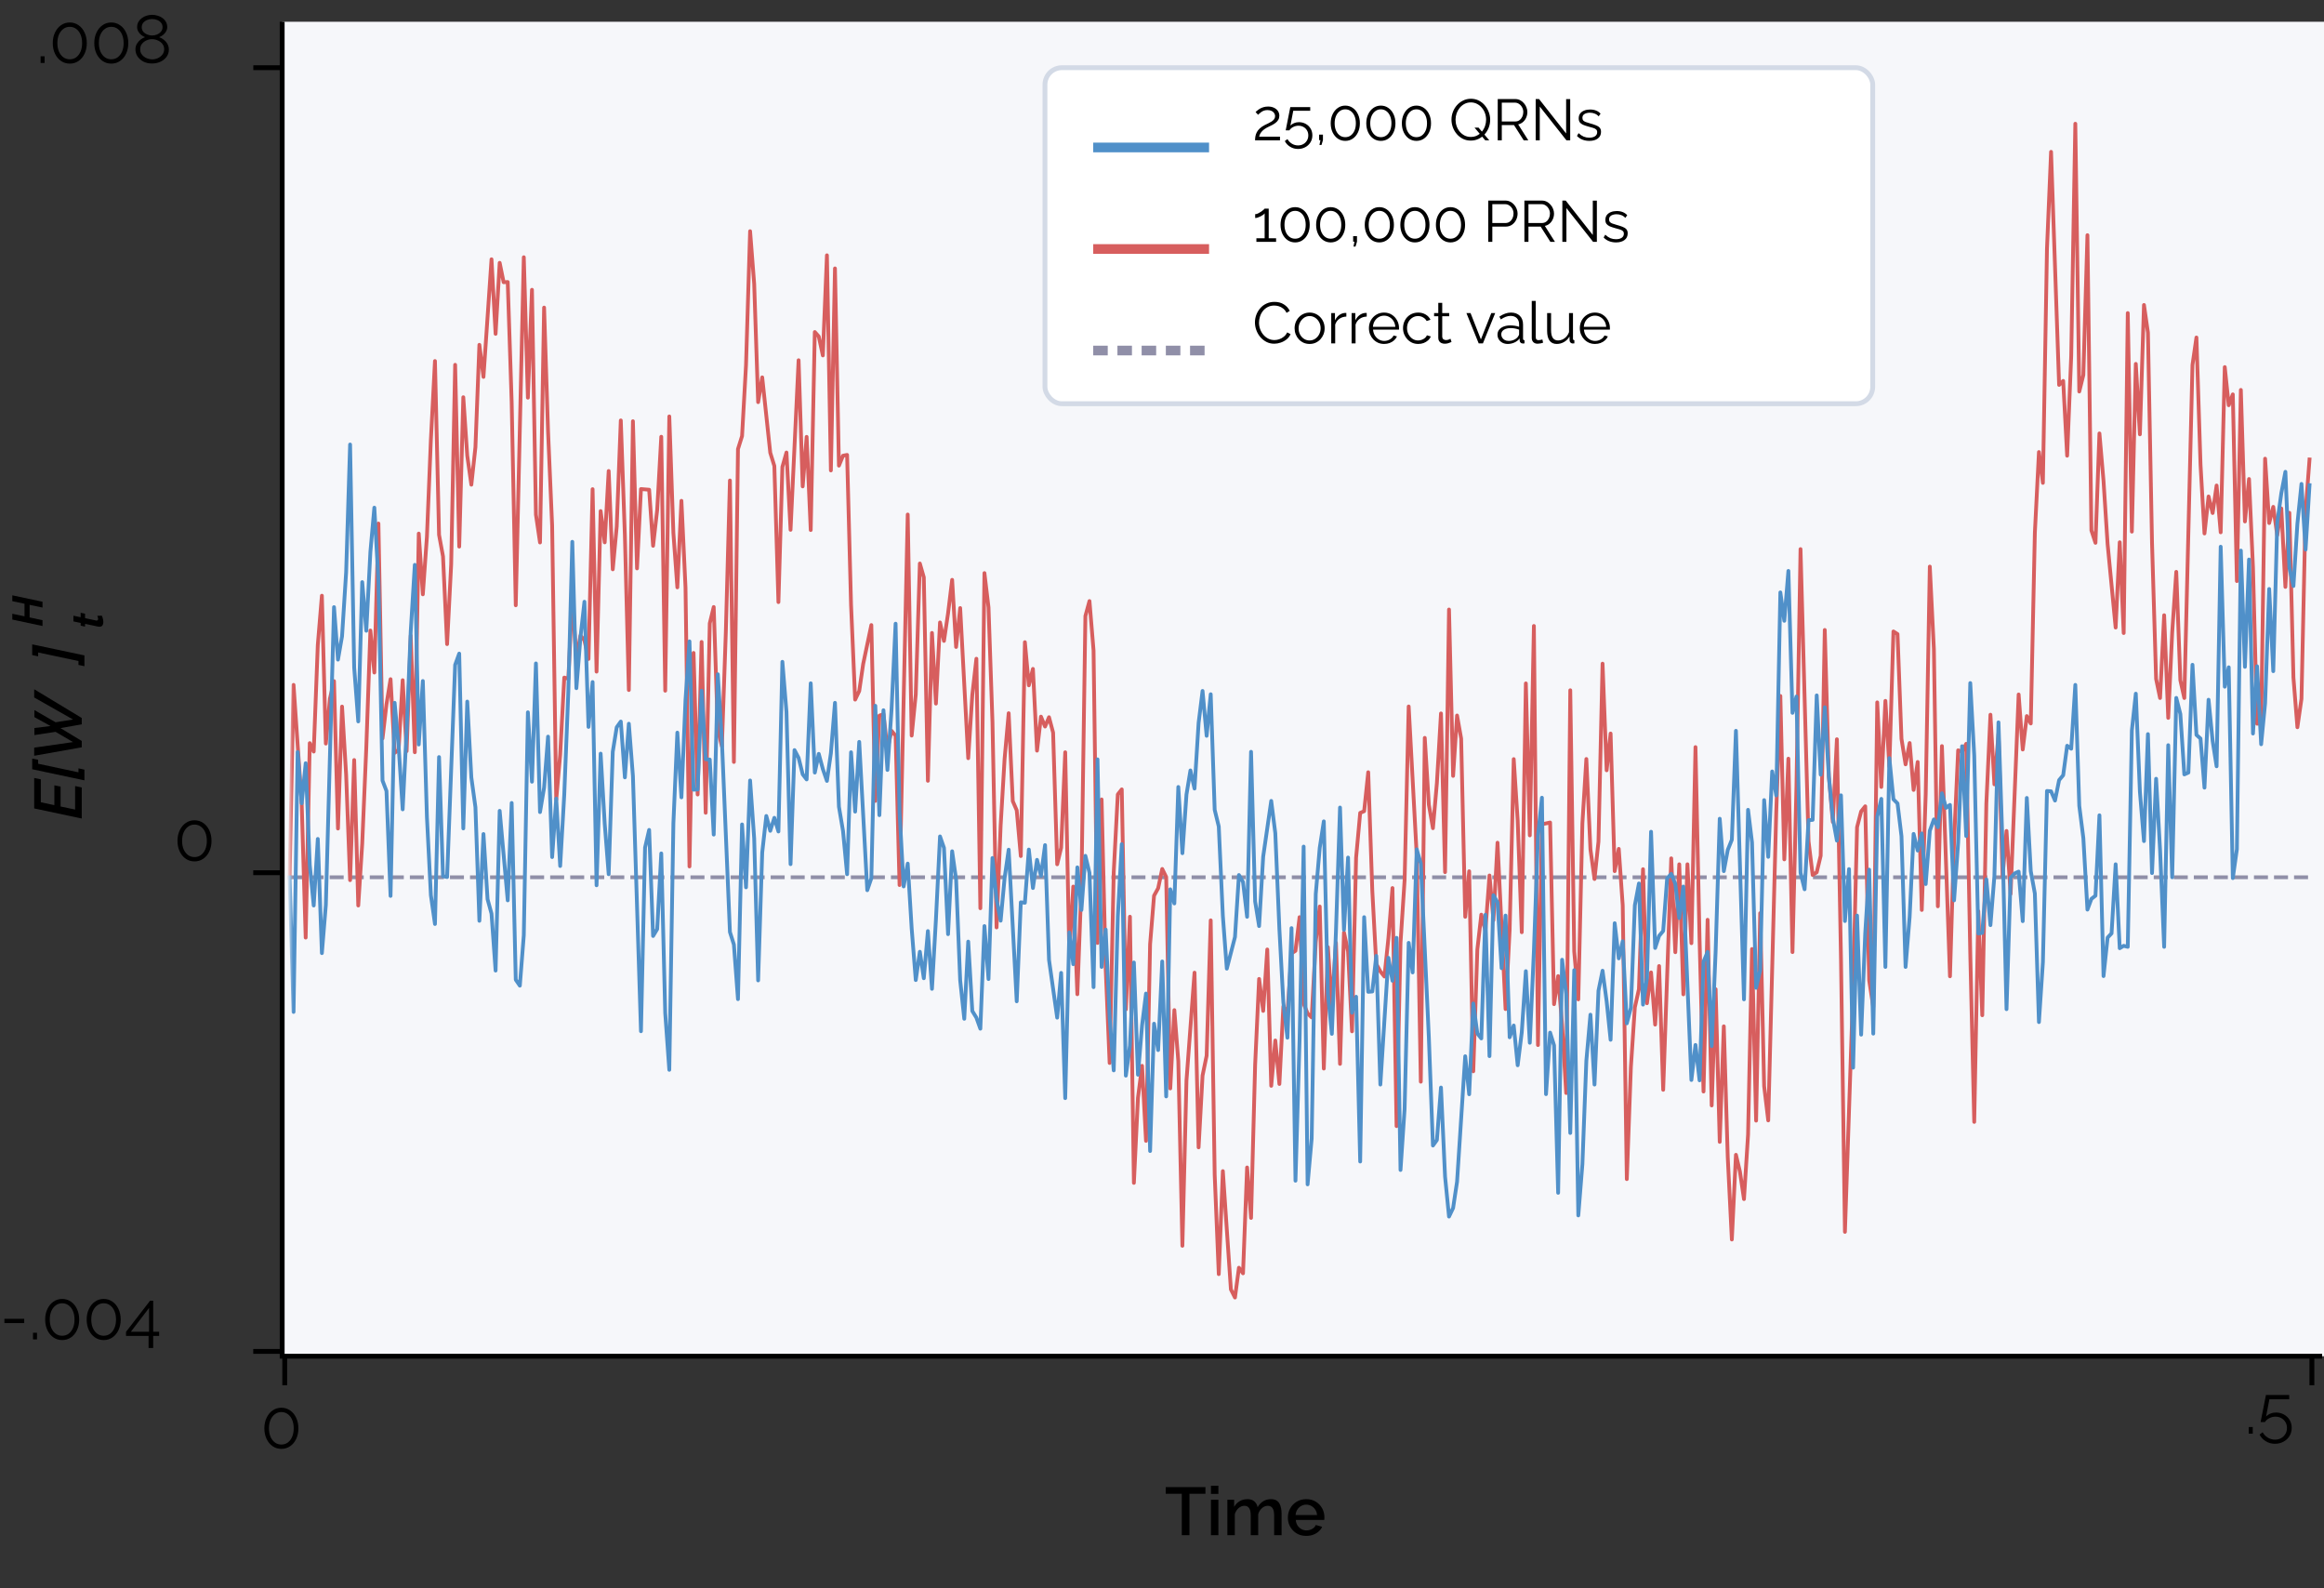 <svg width="480" height="328" viewBox="0 0 480 328" fill="none" xmlns="http://www.w3.org/2000/svg">
<rect x="0" y="0" width="480" height="328" fill="#333333" stroke="none"/>
<rect x="58.318" y="4.493" width="421.682" height="275.58" fill="#F6F7FA"/>
<path d="M58.279 4.493V280.073H479.616" stroke="black"/>
<line x1="58.3" y1="13.979" x2="52.319" y2="13.979" stroke="black"/>
<line x1="58.279" y1="279.075" x2="52.302" y2="279.075" stroke="black"/>
<line x1="58.279" y1="180.226" x2="52.302" y2="180.226" stroke="black"/>
<path d="M8.387 13V11.628H9.213V13H8.387ZM17.927 8.898C17.927 9.719 17.773 10.452 17.465 11.096C17.166 11.731 16.751 12.23 16.219 12.594C15.687 12.958 15.085 13.14 14.413 13.14C13.741 13.14 13.139 12.958 12.607 12.594C12.084 12.23 11.669 11.731 11.361 11.096C11.053 10.452 10.899 9.719 10.899 8.898C10.899 8.077 11.053 7.349 11.361 6.714C11.669 6.07 12.084 5.566 12.607 5.202C13.139 4.829 13.741 4.642 14.413 4.642C15.085 4.642 15.687 4.829 16.219 5.202C16.751 5.566 17.166 6.07 17.465 6.714C17.773 7.349 17.927 8.077 17.927 8.898ZM16.961 8.898C16.961 8.235 16.854 7.652 16.639 7.148C16.424 6.644 16.126 6.252 15.743 5.972C15.36 5.683 14.917 5.538 14.413 5.538C13.909 5.538 13.466 5.683 13.083 5.972C12.7 6.252 12.397 6.644 12.173 7.148C11.958 7.652 11.851 8.235 11.851 8.898C11.851 9.561 11.958 10.144 12.173 10.648C12.397 11.152 12.7 11.544 13.083 11.824C13.466 12.104 13.909 12.244 14.413 12.244C14.917 12.244 15.36 12.104 15.743 11.824C16.126 11.535 16.424 11.143 16.639 10.648C16.854 10.144 16.961 9.561 16.961 8.898ZM26.499 8.898C26.499 9.719 26.345 10.452 26.037 11.096C25.738 11.731 25.323 12.23 24.791 12.594C24.259 12.958 23.657 13.14 22.985 13.14C22.313 13.14 21.711 12.958 21.179 12.594C20.657 12.23 20.241 11.731 19.933 11.096C19.625 10.452 19.471 9.719 19.471 8.898C19.471 8.077 19.625 7.349 19.933 6.714C20.241 6.07 20.657 5.566 21.179 5.202C21.711 4.829 22.313 4.642 22.985 4.642C23.657 4.642 24.259 4.829 24.791 5.202C25.323 5.566 25.738 6.07 26.037 6.714C26.345 7.349 26.499 8.077 26.499 8.898ZM25.533 8.898C25.533 8.235 25.426 7.652 25.211 7.148C24.997 6.644 24.698 6.252 24.315 5.972C23.933 5.683 23.489 5.538 22.985 5.538C22.481 5.538 22.038 5.683 21.655 5.972C21.273 6.252 20.969 6.644 20.745 7.148C20.53 7.652 20.423 8.235 20.423 8.898C20.423 9.561 20.53 10.144 20.745 10.648C20.969 11.152 21.273 11.544 21.655 11.824C22.038 12.104 22.481 12.244 22.985 12.244C23.489 12.244 23.933 12.104 24.315 11.824C24.698 11.535 24.997 11.143 25.211 10.648C25.426 10.144 25.533 9.561 25.533 8.898ZM34.875 10.242C34.875 10.821 34.712 11.325 34.385 11.754C34.068 12.183 33.643 12.519 33.111 12.762C32.589 12.995 32.015 13.112 31.389 13.112C30.727 13.112 30.139 12.981 29.625 12.72C29.112 12.449 28.706 12.095 28.407 11.656C28.118 11.217 27.973 10.727 27.973 10.186C27.973 9.766 28.071 9.388 28.267 9.052C28.473 8.707 28.725 8.417 29.023 8.184C29.331 7.951 29.644 7.783 29.961 7.68C29.672 7.559 29.401 7.4 29.149 7.204C28.897 6.999 28.697 6.761 28.547 6.49C28.398 6.219 28.323 5.921 28.323 5.594C28.323 5.183 28.412 4.824 28.589 4.516C28.776 4.199 29.019 3.933 29.317 3.718C29.616 3.494 29.947 3.331 30.311 3.228C30.685 3.116 31.058 3.06 31.431 3.06C31.795 3.06 32.159 3.116 32.523 3.228C32.897 3.331 33.233 3.489 33.531 3.704C33.839 3.919 34.082 4.185 34.259 4.502C34.446 4.81 34.539 5.169 34.539 5.58C34.539 5.907 34.46 6.21 34.301 6.49C34.152 6.761 33.951 6.999 33.699 7.204C33.447 7.4 33.172 7.559 32.873 7.68C33.237 7.801 33.569 7.988 33.867 8.24C34.175 8.483 34.418 8.772 34.595 9.108C34.782 9.444 34.875 9.822 34.875 10.242ZM33.909 10.172C33.909 9.836 33.835 9.542 33.685 9.29C33.545 9.029 33.349 8.809 33.097 8.632C32.855 8.455 32.584 8.319 32.285 8.226C31.996 8.133 31.702 8.086 31.403 8.086C31.002 8.086 30.61 8.175 30.227 8.352C29.854 8.52 29.546 8.763 29.303 9.08C29.07 9.388 28.953 9.757 28.953 10.186C28.953 10.513 29.023 10.802 29.163 11.054C29.313 11.306 29.509 11.525 29.751 11.712C29.994 11.889 30.26 12.025 30.549 12.118C30.848 12.211 31.147 12.258 31.445 12.258C31.847 12.258 32.234 12.174 32.607 12.006C32.99 11.829 33.303 11.581 33.545 11.264C33.788 10.947 33.909 10.583 33.909 10.172ZM29.275 5.636C29.275 5.991 29.383 6.299 29.597 6.56C29.821 6.812 30.101 7.003 30.437 7.134C30.773 7.265 31.1 7.33 31.417 7.33C31.753 7.33 32.085 7.265 32.411 7.134C32.747 6.994 33.023 6.798 33.237 6.546C33.461 6.285 33.573 5.972 33.573 5.608C33.573 5.253 33.471 4.95 33.265 4.698C33.06 4.446 32.789 4.255 32.453 4.124C32.127 3.993 31.777 3.928 31.403 3.928C31.049 3.928 30.703 3.998 30.367 4.138C30.041 4.269 29.775 4.465 29.569 4.726C29.373 4.978 29.275 5.281 29.275 5.636Z" fill="black"/>
<path d="M0.91 273.224V272.342H4.998V273.224H0.91ZM6.816 276.598V275.226H7.642V276.598H6.816ZM16.357 272.496C16.357 273.318 16.203 274.05 15.895 274.694C15.596 275.329 15.181 275.828 14.649 276.192C14.117 276.556 13.515 276.738 12.843 276.738C12.171 276.738 11.569 276.556 11.037 276.192C10.514 275.828 10.099 275.329 9.791 274.694C9.483 274.05 9.329 273.318 9.329 272.496C9.329 271.675 9.483 270.947 9.791 270.312C10.099 269.668 10.514 269.164 11.037 268.8C11.569 268.427 12.171 268.24 12.843 268.24C13.515 268.24 14.117 268.427 14.649 268.8C15.181 269.164 15.596 269.668 15.895 270.312C16.203 270.947 16.357 271.675 16.357 272.496ZM15.391 272.496C15.391 271.834 15.283 271.25 15.069 270.746C14.854 270.242 14.555 269.85 14.173 269.57C13.79 269.281 13.347 269.136 12.843 269.136C12.339 269.136 11.895 269.281 11.513 269.57C11.13 269.85 10.827 270.242 10.603 270.746C10.388 271.25 10.281 271.834 10.281 272.496C10.281 273.159 10.388 273.742 10.603 274.246C10.827 274.75 11.13 275.142 11.513 275.422C11.895 275.702 12.339 275.842 12.843 275.842C13.347 275.842 13.79 275.702 14.173 275.422C14.555 275.133 14.854 274.741 15.069 274.246C15.283 273.742 15.391 273.159 15.391 272.496ZM24.929 272.496C24.929 273.318 24.775 274.05 24.467 274.694C24.168 275.329 23.753 275.828 23.221 276.192C22.689 276.556 22.087 276.738 21.415 276.738C20.743 276.738 20.141 276.556 19.609 276.192C19.086 275.828 18.671 275.329 18.363 274.694C18.055 274.05 17.901 273.318 17.901 272.496C17.901 271.675 18.055 270.947 18.363 270.312C18.671 269.668 19.086 269.164 19.609 268.8C20.141 268.427 20.743 268.24 21.415 268.24C22.087 268.24 22.689 268.427 23.221 268.8C23.753 269.164 24.168 269.668 24.467 270.312C24.775 270.947 24.929 271.675 24.929 272.496ZM23.963 272.496C23.963 271.834 23.855 271.25 23.641 270.746C23.426 270.242 23.128 269.85 22.745 269.57C22.362 269.281 21.919 269.136 21.415 269.136C20.911 269.136 20.468 269.281 20.085 269.57C19.702 269.85 19.399 270.242 19.175 270.746C18.96 271.25 18.853 271.834 18.853 272.496C18.853 273.159 18.96 273.742 19.175 274.246C19.399 274.75 19.702 275.142 20.085 275.422C20.468 275.702 20.911 275.842 21.415 275.842C21.919 275.842 22.362 275.702 22.745 275.422C23.128 275.133 23.426 274.741 23.641 274.246C23.855 273.742 23.963 273.159 23.963 272.496ZM30.687 278.376V275.884H26.025V275.044L30.995 268.604H31.639V275.016H32.871V275.884H31.639V278.376H30.687ZM27.033 275.016H30.785V270.102L27.033 275.016Z" fill="black"/>
<path d="M43.686 173.647C43.686 174.468 43.532 175.201 43.224 175.845C42.925 176.48 42.51 176.979 41.978 177.343C41.446 177.707 40.844 177.889 40.172 177.889C39.5 177.889 38.898 177.707 38.366 177.343C37.843 176.979 37.428 176.48 37.12 175.845C36.812 175.201 36.658 174.468 36.658 173.647C36.658 172.826 36.812 172.098 37.12 171.463C37.428 170.819 37.843 170.315 38.366 169.951C38.898 169.578 39.5 169.391 40.172 169.391C40.844 169.391 41.446 169.578 41.978 169.951C42.51 170.315 42.925 170.819 43.224 171.463C43.532 172.098 43.686 172.826 43.686 173.647ZM42.72 173.647C42.72 172.984 42.613 172.401 42.398 171.897C42.183 171.393 41.885 171.001 41.502 170.721C41.119 170.432 40.676 170.287 40.172 170.287C39.668 170.287 39.225 170.432 38.842 170.721C38.459 171.001 38.156 171.393 37.932 171.897C37.717 172.401 37.61 172.984 37.61 173.647C37.61 174.31 37.717 174.893 37.932 175.397C38.156 175.901 38.459 176.293 38.842 176.573C39.225 176.853 39.668 176.993 40.172 176.993C40.676 176.993 41.119 176.853 41.502 176.573C41.885 176.284 42.183 175.892 42.398 175.397C42.613 174.893 42.72 174.31 42.72 173.647Z" fill="black"/>
<path d="M61.63 294.962C61.63 295.783 61.476 296.516 61.168 297.16C60.869 297.795 60.454 298.294 59.922 298.658C59.39 299.022 58.788 299.204 58.116 299.204C57.444 299.204 56.842 299.022 56.31 298.658C55.787 298.294 55.372 297.795 55.064 297.16C54.756 296.516 54.602 295.783 54.602 294.962C54.602 294.141 54.756 293.413 55.064 292.778C55.372 292.134 55.787 291.63 56.31 291.266C56.842 290.893 57.444 290.706 58.116 290.706C58.788 290.706 59.39 290.893 59.922 291.266C60.454 291.63 60.869 292.134 61.168 292.778C61.476 293.413 61.63 294.141 61.63 294.962ZM60.664 294.962C60.664 294.299 60.556 293.716 60.342 293.212C60.127 292.708 59.828 292.316 59.446 292.036C59.063 291.747 58.62 291.602 58.116 291.602C57.612 291.602 57.169 291.747 56.786 292.036C56.403 292.316 56.1 292.708 55.876 293.212C55.661 293.716 55.554 294.299 55.554 294.962C55.554 295.625 55.661 296.208 55.876 296.712C56.1 297.216 56.403 297.608 56.786 297.888C57.169 298.168 57.612 298.308 58.116 298.308C58.62 298.308 59.063 298.168 59.446 297.888C59.828 297.599 60.127 297.207 60.342 296.712C60.556 296.208 60.664 295.625 60.664 294.962Z" fill="black"/>
<path d="M464.461 296.068V294.696H465.287V296.068H464.461ZM469.872 298.154C469.172 298.154 468.537 297.977 467.968 297.622C467.398 297.277 466.974 296.82 466.694 296.25L467.324 295.774C467.585 296.232 467.94 296.6 468.388 296.88C468.845 297.16 469.344 297.3 469.886 297.3C470.352 297.3 470.768 297.198 471.132 296.992C471.505 296.787 471.799 296.502 472.014 296.138C472.238 295.774 472.35 295.354 472.35 294.878C472.35 294.421 472.242 294.02 472.028 293.674C471.822 293.32 471.538 293.044 471.174 292.848C470.819 292.652 470.418 292.554 469.97 292.554C469.54 292.554 469.13 292.652 468.738 292.848C468.346 293.035 468.028 293.31 467.786 293.674H466.904L468.01 288.074H472.812V288.956H468.724L468.038 292.526C468.28 292.265 468.579 292.064 468.934 291.924C469.288 291.775 469.671 291.7 470.082 291.7C470.688 291.7 471.234 291.836 471.72 292.106C472.214 292.377 472.606 292.75 472.896 293.226C473.185 293.702 473.33 294.248 473.33 294.864C473.33 295.518 473.171 296.092 472.854 296.586C472.546 297.081 472.13 297.464 471.608 297.734C471.085 298.014 470.506 298.154 469.872 298.154Z" fill="black"/>
<path d="M248.973 308.482H245.669V317.036H244.087V308.482H240.769V307.096H248.973V308.482ZM250.11 317.036V309.714H251.65V317.036H250.11ZM250.11 308.51V306.816H251.65V308.51H250.11ZM264.7 317.036H263.16V312.934C263.16 312.253 263.048 311.754 262.824 311.436C262.6 311.119 262.274 310.96 261.844 310.96C261.415 310.96 261.014 311.124 260.64 311.45C260.276 311.768 260.02 312.183 259.87 312.696V317.036H258.33V312.934C258.33 312.253 258.218 311.754 257.994 311.436C257.77 311.119 257.448 310.96 257.028 310.96C256.599 310.96 256.198 311.119 255.824 311.436C255.46 311.754 255.199 312.169 255.04 312.682V317.036H253.5V309.714H254.9V311.184C255.19 310.671 255.568 310.279 256.034 310.008C256.51 309.728 257.052 309.588 257.658 309.588C258.265 309.588 258.741 309.747 259.086 310.064C259.441 310.382 259.66 310.778 259.744 311.254C260.062 310.713 260.449 310.302 260.906 310.022C261.373 309.733 261.905 309.588 262.502 309.588C262.932 309.588 263.291 309.668 263.58 309.826C263.87 309.985 264.094 310.204 264.252 310.484C264.411 310.755 264.523 311.072 264.588 311.436C264.663 311.791 264.7 312.169 264.7 312.57V317.036ZM269.793 317.176C269.224 317.176 268.706 317.078 268.239 316.882C267.782 316.677 267.385 316.402 267.049 316.056C266.713 315.702 266.452 315.3 266.265 314.852C266.088 314.395 265.999 313.91 265.999 313.396C265.999 312.706 266.158 312.076 266.475 311.506C266.792 310.928 267.236 310.466 267.805 310.12C268.374 309.766 269.042 309.588 269.807 309.588C270.572 309.588 271.23 309.766 271.781 310.12C272.341 310.466 272.775 310.923 273.083 311.492C273.391 312.062 273.545 312.673 273.545 313.326C273.545 313.438 273.54 313.546 273.531 313.648C273.522 313.742 273.512 313.821 273.503 313.886H267.637C267.665 314.316 267.782 314.694 267.987 315.02C268.202 315.338 268.472 315.59 268.799 315.776C269.126 315.954 269.476 316.042 269.849 316.042C270.26 316.042 270.647 315.94 271.011 315.734C271.384 315.529 271.636 315.258 271.767 314.922L273.083 315.3C272.924 315.655 272.682 315.977 272.355 316.266C272.038 316.546 271.66 316.77 271.221 316.938C270.782 317.097 270.306 317.176 269.793 317.176ZM267.595 312.864H272.019C271.991 312.444 271.87 312.076 271.655 311.758C271.45 311.432 271.184 311.18 270.857 311.002C270.54 310.816 270.185 310.722 269.793 310.722C269.41 310.722 269.056 310.816 268.729 311.002C268.412 311.18 268.15 311.432 267.945 311.758C267.74 312.076 267.623 312.444 267.595 312.864Z" fill="black"/>
<line x1="58.809" y1="280.073" x2="58.809" y2="286.064" stroke="black"/>
<line x1="477.499" y1="280.073" x2="477.499" y2="286.064" stroke="black"/>
<mask id="mask0_820_1307" style="mask-type:luminance" maskUnits="userSpaceOnUse" x="59" y="13" width="421" height="268">
<path d="M479.983 13.479H59.796V280.073H479.983V13.479Z" fill="white"/>
</mask>
<g mask="url(#mask0_820_1307)">
<path d="M59.813 181.171H477.009" stroke="#908FA8" stroke-width="0.78" stroke-linejoin="round" stroke-dasharray="2.89 1.25"/>
<path d="M59.813 181.17L60.63 141.435L62.317 166.054L63.135 193.622L63.978 153.462L64.795 155.207L65.639 133.158L66.482 123.017L67.3 153.556L68.143 144.265L68.987 140.657L69.804 171.101L70.647 145.915L71.491 159.97L72.308 181.76L73.152 156.952L73.995 186.995L74.813 174.214L75.656 154.381L76.5 130.21L77.317 138.888L78.16 108.114L79.004 152.495L79.821 145.467L80.665 140.256L81.508 155.466L82.326 154.877L83.169 140.468L83.986 155.112L84.83 131.271L85.674 155.348L86.491 110.189L87.334 122.734L88.178 110.802L88.995 90.805L89.839 74.557L90.682 110.448L91.499 114.905L92.343 133.016L93.187 116.556L94.004 75.335L94.847 112.877L95.691 82.032L96.508 94.106L97.352 100.096L98.195 92.361L99.012 71.208L99.856 77.835L101.517 53.545L102.36 68.944L103.204 54.276L104.021 58.285L104.865 58.238L105.682 83.07L106.525 124.998L108.186 53.121L109.03 82.126L109.873 59.842L110.691 106.274L111.534 112.028L112.378 63.52L113.195 89.083L114.038 108.538L114.882 165.158L115.699 155.867L116.543 139.926L117.386 140.161L118.204 123.371L119.047 135.917L119.891 131.248L120.708 132.238L121.551 136.082L122.395 101.015L123.212 138.699L124.056 105.543L124.899 112.005L125.717 97.266L126.56 117.57L127.377 108.75L128.221 86.819L129.064 110.59L129.882 142.496L130.725 86.984L131.569 117.381L132.386 100.992L134.073 101.133L134.89 112.712L135.734 105.331L136.578 90.191L137.395 142.638L138.238 85.994L139.082 110.071L139.899 121.296L140.743 103.421L141.586 121.296L142.403 178.93L143.247 134.832L144.091 164.074L144.908 132.568L145.751 167.847L146.595 128.724L147.412 125.352L148.256 150.703L149.099 154.098L149.916 130.446L150.76 99.223L151.577 157.353L152.421 92.738L153.264 90.05L154.082 75.406L154.925 47.744L155.769 58.592L156.586 83.046L157.429 77.929L159.09 93.493L159.934 96.228L160.777 124.338L161.595 96.417L162.438 93.446L163.282 109.411L164.942 74.391L165.786 100.45L166.603 90.215L167.447 109.458L168.29 68.567L169.108 69.487L169.951 73.401L170.795 52.72L171.612 97.148L172.455 55.432L173.273 96.158L174.116 94.106L174.96 93.941L175.777 124.928L176.621 144.477L177.464 142.708L178.281 137.119L179.968 129.078L180.786 165.394L181.629 147.778L182.473 147.495L183.29 154.782L184.134 150.915L184.977 151.929L185.794 182.774L187.481 106.251L188.299 151.905L189.142 143.416L189.986 116.367L190.803 119.221L191.647 161.244L192.49 130.705L193.307 145.302L194.151 128.536L194.968 132.356L195.812 126.649L196.655 119.74L197.472 133.606L198.316 125.564L199.977 156.575L200.82 143.487L201.664 136.035L202.481 187.561L203.325 118.348L204.168 125.423L204.985 149.075L205.829 191.523L206.673 170.488L207.49 156.716L208.333 147.283L209.177 165.441L209.994 167.328L210.838 176.784L211.681 132.615L212.498 141.529L213.342 138.133L214.186 155.018L215.003 147.991L215.846 150.042L216.664 148.109L217.507 151.292L218.351 178.482L219.168 175.063L220.011 155.348L220.855 196.947L221.672 183.081L222.516 205.318L223.359 182.75L224.177 127.215L225.02 124.126L225.864 134.337L226.681 194.73L227.524 165.088L228.368 199.989L229.185 219.515L230.029 180.133L230.872 164.05L231.69 163.012L232.533 208.455L233.377 189.306L234.194 244.276L235.037 226.707L235.881 220.104L236.698 235.598L237.542 194.989L238.359 184.967L239.203 183.434L240.046 179.449L240.863 181.1L241.707 224.773L242.55 208.596L243.368 219.137L244.211 257.269L245.055 223.146L246.716 200.861L247.559 236.942L248.376 222.109L249.22 218.005L250.063 190.061L250.881 242.578L251.724 263.118L252.568 241.847L254.229 266.278L255.072 267.952L255.889 261.797L256.733 262.953L257.576 241.092L258.394 251.515L259.237 219.868L260.054 202.158L260.898 208.761L261.742 196.074L262.559 224.231L263.402 214.869L264.246 223.854L265.063 207.842L265.907 209.374L266.75 196.876L267.567 196.357L268.411 189.401L269.255 207.276L270.072 209.28L270.915 210.105L271.759 194.471L272.576 187.207L273.42 220.67L274.263 195.603L275.081 207.747L275.924 194.683L276.768 219.703L277.585 192.561L278.428 196.475L279.246 212.982L280.089 177.114L280.933 167.87L281.75 167.517L282.593 159.475L283.437 183.953L284.254 199.069L285.098 200.602L285.941 201.663L286.759 193.763L287.602 183.387L288.446 232.555L289.263 194.683L290.107 181.76L290.95 145.892L292.611 176.596L293.454 223.382L294.272 152.377L295.115 166.172L295.959 171.03L296.776 161.715L297.62 147.33L298.463 180.109L299.28 125.871L300.124 160.23L300.941 147.755L301.785 152.518L302.628 189.33L303.445 179.921L304.289 221.236L305.133 196.074L305.95 188.882L306.793 192.23L307.637 180.793L308.454 190.037L309.298 174.025L310.958 208.384L311.802 192.065L312.646 156.763L313.463 169.474L314.306 192.513L315.15 141.128L315.967 172.516L316.811 129.267L317.654 215.812L318.471 170.228L320.159 169.851L320.976 207.37L321.819 201.569L322.637 211.662L323.48 225.717L324.324 142.543L325.141 196.475L325.984 206.38L326.828 170.04L327.645 156.74L328.489 175.393L329.332 181.524L330.15 173.789L330.993 137.049L331.837 159.074L332.654 151.481L333.497 179.897L334.341 175.299L335.158 186.972L336.002 243.497L336.845 220.34L337.663 208.03L338.506 204.281L339.35 179.496L340.167 207.181L341.01 200.814L341.854 211.591L342.671 199.494L343.515 225.056L345.176 177.256L346.019 196.64L346.836 178.482L347.68 205.342L348.523 178.482L349.341 194.777L350.184 154.287L351.028 193.952L351.845 225.41L352.689 189.943L353.532 228.287L354.349 204.281L355.193 235.81L356.036 211.945L356.854 239.064L357.697 255.972L358.541 238.475L359.358 241.917L360.202 247.624L361.045 234.324L361.862 195.98L362.706 231.424L363.549 188.575L364.367 224.302L365.21 231.376L366.871 167.587L367.715 143.722L368.532 177.468L369.375 156.669L370.219 196.617L371.036 162.541L371.88 113.396L373.54 173.742L374.384 180.699L375.228 180.133L376.045 176.713L376.888 130.092L377.732 160.348L378.549 169.733L379.393 152.66L380.236 197.89L381.053 254.392L382.741 204.257L383.558 170.818L384.401 167.564L385.245 166.503L386.062 202.465L386.906 207.936L387.723 145.043L388.567 162.517L389.41 144.736L390.227 158.296L391.071 130.399L391.914 130.941L392.732 152.566L393.575 157.848L394.419 153.438L395.236 163.13L396.08 157.353L396.923 187.915L397.74 163.979L398.584 117.004L399.427 134.077L400.245 187.16L401.088 154.075L402.749 201.616L403.593 173.577L404.436 154.947L405.253 155.23L406.097 153.603L406.94 196.9L407.758 231.683L408.601 188.174L409.418 209.657L410.262 165.937L411.106 147.59L411.923 161.975L412.766 151.575L413.61 180.958L414.427 171.596L415.271 184.59L416.931 143.416L417.775 154.782L418.619 147.873L419.436 149.406L420.279 110.071L421.123 93.351L421.94 99.719L422.784 51.352L423.627 31.355L425.288 79.485L426.132 78.66L426.949 94.106L427.792 73.448L428.636 25.553L429.453 80.853L430.297 77.434L431.14 48.569L431.957 109.529L432.801 112.099L433.618 89.507L434.462 99.318L435.305 112.358L436.966 129.597L437.81 111.981L438.627 130.729L439.47 64.652L440.314 109.788L441.131 75.146L441.975 89.696L442.818 62.978L443.636 68.685L444.479 112.099L445.323 140.209L446.14 144.147L446.983 127.05L447.827 148.25L448.644 130.634L449.488 118.089L450.331 140.468L451.149 144.147L452.836 75.358L453.653 69.699L454.496 95.945L455.314 110.165L456.157 102.525L457.001 105.944L457.818 100.261L458.662 109.929L459.505 75.806L460.322 83.683L461.166 81.442L462.009 119.999L462.827 80.523L463.67 107.689L464.514 98.917L465.331 117.193L466.175 149.453L467.018 149.406L467.835 94.719L468.679 108.019L469.522 104.671L470.34 110.519L471.183 105.001L472.027 121.202L472.844 105.897L473.688 139.926L474.505 150.184L475.348 144.312L476.192 105.661L477.009 94.884" stroke="#D75E5E" stroke-width="0.78" stroke-linecap="square" stroke-linejoin="round"/>
<path d="M59.813 181.17L60.63 208.973L61.474 155.301L62.317 165.889L63.135 157.612L63.978 178.6L64.795 186.995L65.639 173.247L66.482 196.829L67.3 186.877L68.987 125.375L69.804 136.223L70.647 131.389L71.491 118.159L72.308 91.795L73.152 137.85L73.995 148.981L74.813 120.211L75.656 130.257L76.5 113.962L77.317 104.836L78.16 119.904L79.004 161.196L79.821 163.342L80.665 185.014L81.508 145.137L82.326 154.028L83.169 167.139L83.986 150.679L84.83 130.422L85.674 116.65L86.491 153.745L87.334 140.633L88.178 168.743L88.995 184.873L89.839 190.815L90.682 156.339L91.499 180.934L92.343 181.123L94.004 137.308L94.847 134.973L95.691 171.077L96.508 144.878L97.352 160.56L98.195 166.691L99.012 190.155L99.856 172.233L100.7 185.698L101.517 188.669L102.36 200.437L103.204 167.446L104.865 185.934L105.682 165.818L106.525 202.323L107.369 203.55L108.186 193.126L109.03 147.094L109.873 161.432L110.691 137.001L111.534 167.705L112.378 162.658L113.195 152.117L114.038 176.996L114.882 164.922L115.699 178.836L116.543 164.073L117.386 142.779L118.204 111.887L119.047 142.119L119.891 131.601L120.708 124.267L121.551 150.113L122.395 140.845L123.212 182.821L124.056 155.631L124.899 170.11L125.717 180.534L126.56 155.254L127.377 150.184L128.221 149.005L129.064 160.536L129.882 149.453L130.725 160.277L132.386 212.959L133.23 175.039L134.073 171.384L134.89 193.291L135.734 191.876L136.578 176.242L137.395 209.209L138.238 220.929L139.082 169.992L139.899 151.292L140.743 164.663L141.586 144.524L142.403 132.45L143.247 163.083L144.091 163.036L144.908 142.637L145.751 156.787L146.595 156.857L147.412 172.351L148.256 139.242L149.099 152.919L150.76 192.466L151.577 195.06L152.421 206.332L153.264 170.252L154.082 183.246L154.925 161.173L155.769 173.152L156.586 202.465L157.429 176.053L158.273 168.507L159.09 171.572L159.934 168.884L160.777 171.714L161.595 136.671L162.438 147L163.282 178.458L164.099 154.9L164.942 156.504L165.786 159.899L166.603 160.961L167.447 141.105L168.29 159.546L169.108 155.678L169.951 158.815L170.795 161.267L171.612 155.537L172.455 145.137L173.273 166.597L174.116 171.596L174.96 180.534L175.777 155.348L176.621 167.611L177.464 153.202L179.125 183.835L179.968 181.359L180.786 145.75L181.629 168.342L182.473 146.67L183.29 159.003L184.134 146.623L184.977 128.795L185.794 167.681L186.638 183.057L187.481 178.34L188.299 191.759L189.142 202.394L189.986 196.546L190.803 202.017L191.647 192.277L192.49 204.21L193.307 189.896L194.151 172.728L194.968 175.086L195.812 192.914L196.655 175.794L197.472 181.595L198.316 202.441L199.16 210.388L199.977 194.447L200.82 208.785L201.664 210.152L202.481 212.44L203.325 191.24L204.168 202.182L204.985 177.185L205.829 185.769L206.673 190.131L207.49 181.335L208.333 175.463L209.994 206.78L210.838 186.335L211.681 186.429L212.498 175.44L213.342 183.387L214.186 177.562L215.003 180.864L215.846 174.52L216.664 198.22L218.351 210.152L219.168 200.908L220.011 226.778L220.855 192.56L221.672 199.116L222.516 179.119L223.359 187.915L224.177 176.737L225.02 180.251L225.864 203.856L226.681 156.81L227.524 199.682L228.368 191.971L229.185 210.2L230.029 221.047L230.872 189.306L231.69 174.332L232.533 222.132L233.377 215.93L234.194 198.762L235.037 221.943L235.881 211.756L236.698 205.177L237.542 237.696L238.359 211.402L239.203 216.85L240.046 198.55L240.863 226.424L241.707 183.646L242.55 186.571L243.368 162.517L244.211 176.195L245.055 164.073L245.872 159.098L246.716 162.847L247.559 149.288L248.376 142.685L249.22 151.952L250.063 143.368L250.881 167.233L251.724 170.676L252.568 189.141L253.385 200.036L255.072 193.504L255.889 180.699L256.733 182.137L257.576 189.33L258.394 155.254L259.237 186.17L260.054 191.24L260.898 176.902L262.559 165.394L263.402 172.068L264.246 191.876L265.063 206.993L265.907 214.303L266.75 191.664L267.567 243.827L268.411 214.892L269.255 174.827L270.072 244.582L270.915 235.102L271.759 184.613L272.576 175.086L273.42 169.615L274.263 205.177L275.081 213.501L275.924 192.49L276.768 166.762L277.585 192.018L278.428 177.091L279.246 209.138L280.089 205.837L280.933 239.866L281.75 189.4L282.593 204.823L283.437 204.752L284.254 197.395L285.098 223.971L286.759 197.796L287.602 202.536L288.446 193.669L289.263 241.611L290.107 228.994L290.95 194.706L291.767 200.814L292.611 175.393L293.454 178.317L295.115 214.232L295.959 236.564L296.776 235.432L297.62 224.585L298.463 242.979L299.28 251.232L300.124 249.464L300.941 244.04L302.628 218.123L303.445 225.976L304.289 207.228L305.133 213.43L305.95 214.444L306.793 188.905L307.637 218.1L308.454 184.873L309.298 186.358L310.141 199.942L310.958 189.07L311.802 214.209L312.646 211.78L313.463 219.986L314.306 213.171L315.15 200.555L315.967 215.341L316.811 196.381L317.654 172.634L318.471 164.734L319.315 225.952L320.159 213.242L320.976 215.883L321.819 246.327L322.637 198.196L323.48 205.295L324.324 233.97L325.141 200.342L325.984 250.996L326.828 240.432L327.645 219.043L328.489 209.539L329.332 223.971L330.15 204.587L330.993 200.46L331.837 206.78L332.654 214.727L333.497 190.65L334.341 197.913L335.158 194.376L336.002 211.332L336.845 208.124L337.663 186.948L338.506 182.444L339.35 207.464L340.167 202.017L341.01 171.761L341.854 195.768L342.671 193.268L343.515 192.254L344.332 181.383L345.176 180.463L346.019 182.514L346.836 189.589L347.68 183.08L349.341 223.028L350.184 215.789L351.028 223.099L351.845 198.597L352.689 196.569L353.532 216.024L354.349 196.451L355.193 169.073L356.036 179.897L356.854 175.511L357.697 173.412L358.541 150.915L360.202 206.379L361.045 167.233L361.862 173.978L362.706 203.998L363.549 200.342L364.367 165.229L365.21 176.949L366.027 159.31L366.871 164.262L367.715 122.333L368.532 128.205L369.375 117.9L370.219 147.212L371.036 143.84L371.88 180.227L372.723 183.646L373.54 169.379L374.384 169.309L375.228 143.604L376.045 159.97L376.888 146.057L377.732 160.347L378.549 168.931L379.393 173.6L380.236 164.238L381.053 190.202L381.897 179.472L382.741 220.481L383.558 189.07L384.401 213.666L385.245 192.749L386.062 179.59L386.906 213.454L387.723 168.672L388.567 164.97L389.41 199.682L390.227 156.551L391.071 165.064L391.914 165.913L392.732 172.681L393.575 199.682L394.419 189.33L395.236 172.209L396.08 175.652L396.923 172.115L397.74 182.562L398.584 171.549L399.427 169.214L400.245 170.841L401.088 163.814L401.932 166.832L402.749 166.219L403.593 185.934L404.436 174.049L405.253 154.098L406.097 172.657L406.94 141.057L407.758 156.008L408.601 192.773L409.418 192.655L410.262 181.595L411.106 191.051L411.923 180.934L412.766 149.17L413.61 174.615L414.427 208.407L415.271 181.265L416.114 180.369L416.931 179.991L417.775 190.226L418.619 164.781L419.436 179.897L420.279 184.519L421.123 211.072L421.94 198.692L422.784 163.342L423.627 163.413L424.444 165.323L425.288 161.102L426.132 160.088L426.949 154.004L427.792 154.617L428.636 141.435L429.453 166.408L430.297 173.082L431.14 187.844L431.957 185.627L432.801 184.967L433.618 168.365L434.462 201.569L435.305 193.622L436.123 192.749L436.966 178.482L437.81 195.815L438.627 195.319L439.47 195.532L440.314 150.868L441.131 143.251L441.975 163.484L442.818 173.695L443.636 151.599L444.479 180.298L445.323 160.819L446.14 175.487L446.983 195.532L447.827 153.886L448.644 181.17L449.488 144.123L450.331 147.448L451.149 159.923L451.992 159.546L452.836 137.284L453.653 151.764L454.496 152.518L455.314 162.658L456.157 144.5L457.001 153.037L457.818 158.249L458.662 112.901L459.505 141.812L460.322 137.803L461.166 181.335L462.009 175.369L462.827 113.702L463.67 137.709L464.514 115.542L465.331 151.481L466.175 137.591L467.018 153.697L467.835 145.255L468.679 121.626L469.522 138.605L470.34 107.996L471.183 101.864L472.027 97.431L472.844 117.169L473.688 121.013L474.505 108.184L475.348 99.931L476.192 113.49L477.009 100.19" stroke="#5090C9" stroke-width="0.78" stroke-linecap="square" stroke-linejoin="round"/>
</g>
<rect x="215.827" y="13.979" width="170.963" height="69.393" rx="3.5" fill="white" stroke="#D3DAE6"/>
<path d="M263.564 49.197V49.941H259.496V49.197H261.2V44.061C261.136 44.157 261.028 44.261 260.876 44.373C260.724 44.485 260.548 44.589 260.348 44.685C260.156 44.781 259.964 44.861 259.772 44.925C259.58 44.989 259.404 45.021 259.244 45.021V44.229C259.428 44.229 259.628 44.177 259.844 44.073C260.06 43.969 260.268 43.849 260.468 43.713C260.668 43.577 260.836 43.449 260.972 43.329C261.108 43.209 261.184 43.129 261.2 43.089H262.04V49.197H263.564ZM270.508 46.425C270.508 47.129 270.376 47.757 270.112 48.309C269.856 48.853 269.5 49.281 269.044 49.593C268.588 49.905 268.072 50.061 267.496 50.061C266.92 50.061 266.404 49.905 265.948 49.593C265.5 49.281 265.144 48.853 264.88 48.309C264.616 47.757 264.484 47.129 264.484 46.425C264.484 45.721 264.616 45.097 264.88 44.553C265.144 44.001 265.5 43.569 265.948 43.257C266.404 42.937 266.92 42.777 267.496 42.777C268.072 42.777 268.588 42.937 269.044 43.257C269.5 43.569 269.856 44.001 270.112 44.553C270.376 45.097 270.508 45.721 270.508 46.425ZM269.68 46.425C269.68 45.857 269.588 45.357 269.404 44.925C269.22 44.493 268.964 44.157 268.636 43.917C268.308 43.669 267.928 43.545 267.496 43.545C267.064 43.545 266.684 43.669 266.356 43.917C266.028 44.157 265.768 44.493 265.576 44.925C265.392 45.357 265.3 45.857 265.3 46.425C265.3 46.993 265.392 47.493 265.576 47.925C265.768 48.357 266.028 48.693 266.356 48.933C266.684 49.173 267.064 49.293 267.496 49.293C267.928 49.293 268.308 49.173 268.636 48.933C268.964 48.685 269.22 48.349 269.404 47.925C269.588 47.493 269.68 46.993 269.68 46.425ZM277.856 46.425C277.856 47.129 277.724 47.757 277.46 48.309C277.204 48.853 276.848 49.281 276.392 49.593C275.936 49.905 275.42 50.061 274.844 50.061C274.268 50.061 273.752 49.905 273.296 49.593C272.848 49.281 272.492 48.853 272.228 48.309C271.964 47.757 271.832 47.129 271.832 46.425C271.832 45.721 271.964 45.097 272.228 44.553C272.492 44.001 272.848 43.569 273.296 43.257C273.752 42.937 274.268 42.777 274.844 42.777C275.42 42.777 275.936 42.937 276.392 43.257C276.848 43.569 277.204 44.001 277.46 44.553C277.724 45.097 277.856 45.721 277.856 46.425ZM277.028 46.425C277.028 45.857 276.936 45.357 276.752 44.925C276.568 44.493 276.312 44.157 275.984 43.917C275.656 43.669 275.276 43.545 274.844 43.545C274.412 43.545 274.032 43.669 273.704 43.917C273.376 44.157 273.116 44.493 272.924 44.925C272.74 45.357 272.648 45.857 272.648 46.425C272.648 46.993 272.74 47.493 272.924 47.925C273.116 48.357 273.376 48.693 273.704 48.933C274.032 49.173 274.412 49.293 274.844 49.293C275.276 49.293 275.656 49.173 275.984 48.933C276.312 48.685 276.568 48.349 276.752 47.925C276.936 47.493 277.028 46.993 277.028 46.425ZM279.552 50.913L279.756 49.905H279.48V48.765H280.272V49.905L279.972 50.913H279.552ZM287.899 46.425C287.899 47.129 287.767 47.757 287.503 48.309C287.247 48.853 286.891 49.281 286.435 49.593C285.979 49.905 285.463 50.061 284.887 50.061C284.311 50.061 283.795 49.905 283.339 49.593C282.891 49.281 282.535 48.853 282.271 48.309C282.007 47.757 281.875 47.129 281.875 46.425C281.875 45.721 282.007 45.097 282.271 44.553C282.535 44.001 282.891 43.569 283.339 43.257C283.795 42.937 284.311 42.777 284.887 42.777C285.463 42.777 285.979 42.937 286.435 43.257C286.891 43.569 287.247 44.001 287.503 44.553C287.767 45.097 287.899 45.721 287.899 46.425ZM287.071 46.425C287.071 45.857 286.979 45.357 286.795 44.925C286.611 44.493 286.355 44.157 286.027 43.917C285.699 43.669 285.319 43.545 284.887 43.545C284.455 43.545 284.075 43.669 283.747 43.917C283.419 44.157 283.159 44.493 282.967 44.925C282.783 45.357 282.691 45.857 282.691 46.425C282.691 46.993 282.783 47.493 282.967 47.925C283.159 48.357 283.419 48.693 283.747 48.933C284.075 49.173 284.455 49.293 284.887 49.293C285.319 49.293 285.699 49.173 286.027 48.933C286.355 48.685 286.611 48.349 286.795 47.925C286.979 47.493 287.071 46.993 287.071 46.425ZM295.247 46.425C295.247 47.129 295.115 47.757 294.851 48.309C294.595 48.853 294.239 49.281 293.783 49.593C293.327 49.905 292.811 50.061 292.235 50.061C291.659 50.061 291.143 49.905 290.687 49.593C290.239 49.281 289.883 48.853 289.619 48.309C289.355 47.757 289.223 47.129 289.223 46.425C289.223 45.721 289.355 45.097 289.619 44.553C289.883 44.001 290.239 43.569 290.687 43.257C291.143 42.937 291.659 42.777 292.235 42.777C292.811 42.777 293.327 42.937 293.783 43.257C294.239 43.569 294.595 44.001 294.851 44.553C295.115 45.097 295.247 45.721 295.247 46.425ZM294.419 46.425C294.419 45.857 294.327 45.357 294.143 44.925C293.959 44.493 293.703 44.157 293.375 43.917C293.047 43.669 292.667 43.545 292.235 43.545C291.803 43.545 291.423 43.669 291.095 43.917C290.767 44.157 290.507 44.493 290.315 44.925C290.131 45.357 290.039 45.857 290.039 46.425C290.039 46.993 290.131 47.493 290.315 47.925C290.507 48.357 290.767 48.693 291.095 48.933C291.423 49.173 291.803 49.293 292.235 49.293C292.667 49.293 293.047 49.173 293.375 48.933C293.703 48.685 293.959 48.349 294.143 47.925C294.327 47.493 294.419 46.993 294.419 46.425ZM302.594 46.425C302.594 47.129 302.462 47.757 302.198 48.309C301.942 48.853 301.586 49.281 301.13 49.593C300.674 49.905 300.158 50.061 299.582 50.061C299.006 50.061 298.49 49.905 298.034 49.593C297.586 49.281 297.23 48.853 296.966 48.309C296.702 47.757 296.57 47.129 296.57 46.425C296.57 45.721 296.702 45.097 296.966 44.553C297.23 44.001 297.586 43.569 298.034 43.257C298.49 42.937 299.006 42.777 299.582 42.777C300.158 42.777 300.674 42.937 301.13 43.257C301.586 43.569 301.942 44.001 302.198 44.553C302.462 45.097 302.594 45.721 302.594 46.425ZM301.766 46.425C301.766 45.857 301.674 45.357 301.49 44.925C301.306 44.493 301.05 44.157 300.722 43.917C300.394 43.669 300.014 43.545 299.582 43.545C299.15 43.545 298.77 43.669 298.442 43.917C298.114 44.157 297.854 44.493 297.662 44.925C297.478 45.357 297.386 45.857 297.386 46.425C297.386 46.993 297.478 47.493 297.662 47.925C297.854 48.357 298.114 48.693 298.442 48.933C298.77 49.173 299.15 49.293 299.582 49.293C300.014 49.293 300.394 49.173 300.722 48.933C301.05 48.685 301.306 48.349 301.49 47.925C301.674 47.493 301.766 46.993 301.766 46.425ZM307.385 49.941V41.421H310.913C311.281 41.421 311.617 41.497 311.921 41.649C312.233 41.801 312.501 42.009 312.725 42.273C312.949 42.529 313.125 42.817 313.253 43.137C313.381 43.449 313.445 43.769 313.445 44.097C313.445 44.561 313.341 45.001 313.133 45.417C312.933 45.825 312.649 46.157 312.281 46.413C311.913 46.669 311.481 46.797 310.985 46.797H308.225V49.941H307.385ZM308.225 46.053H310.949C311.285 46.053 311.577 45.961 311.825 45.777C312.073 45.593 312.265 45.353 312.401 45.057C312.537 44.761 312.605 44.441 312.605 44.097C312.605 43.745 312.525 43.421 312.365 43.125C312.205 42.829 311.993 42.597 311.729 42.429C311.473 42.253 311.189 42.165 310.877 42.165H308.225V46.053ZM314.849 49.941V41.421H318.449C318.817 41.421 319.153 41.497 319.457 41.649C319.761 41.801 320.025 42.009 320.249 42.273C320.481 42.529 320.657 42.817 320.777 43.137C320.905 43.449 320.969 43.769 320.969 44.097C320.969 44.505 320.889 44.889 320.729 45.249C320.577 45.609 320.357 45.913 320.069 46.161C319.789 46.409 319.457 46.573 319.073 46.653L321.161 49.941H320.213L318.209 46.797H315.689V49.941H314.849ZM315.689 46.053H318.473C318.809 46.053 319.101 45.961 319.349 45.777C319.597 45.593 319.789 45.353 319.925 45.057C320.061 44.753 320.129 44.433 320.129 44.097C320.129 43.753 320.049 43.437 319.889 43.149C319.737 42.853 319.529 42.617 319.265 42.441C319.009 42.257 318.721 42.165 318.401 42.165H315.689V46.053ZM323.529 42.969V49.941H322.689V41.421H323.385L328.977 48.525V41.433H329.817V49.941H329.037L323.529 42.969ZM333.784 50.061C333.272 50.061 332.796 49.977 332.356 49.809C331.916 49.641 331.536 49.385 331.216 49.041L331.552 48.465C331.904 48.793 332.256 49.033 332.608 49.185C332.968 49.329 333.348 49.401 333.748 49.401C334.236 49.401 334.632 49.305 334.936 49.113C335.24 48.913 335.392 48.629 335.392 48.261C335.392 48.013 335.316 47.825 335.164 47.697C335.02 47.561 334.808 47.453 334.528 47.373C334.256 47.285 333.928 47.193 333.544 47.097C333.112 46.977 332.748 46.853 332.452 46.725C332.164 46.589 331.944 46.421 331.792 46.221C331.648 46.013 331.576 45.745 331.576 45.417C331.576 45.009 331.676 44.673 331.876 44.409C332.084 44.137 332.364 43.933 332.716 43.797C333.076 43.653 333.476 43.581 333.916 43.581C334.396 43.581 334.82 43.657 335.188 43.809C335.556 43.961 335.856 44.173 336.088 44.445L335.692 44.997C335.468 44.741 335.2 44.553 334.888 44.433C334.584 44.305 334.244 44.241 333.868 44.241C333.612 44.241 333.368 44.277 333.136 44.349C332.904 44.413 332.712 44.525 332.56 44.685C332.416 44.837 332.344 45.049 332.344 45.321C332.344 45.545 332.4 45.721 332.512 45.849C332.624 45.969 332.792 46.073 333.016 46.161C333.24 46.241 333.516 46.329 333.844 46.425C334.316 46.553 334.728 46.685 335.08 46.821C335.432 46.949 335.704 47.117 335.896 47.325C336.088 47.533 336.184 47.825 336.184 48.201C336.184 48.785 335.964 49.241 335.524 49.569C335.084 49.897 334.504 50.061 333.784 50.061Z" fill="black"/>
<path d="M259.196 66.589C259.196 66.069 259.284 65.561 259.46 65.065C259.644 64.561 259.908 64.105 260.252 63.697C260.596 63.281 261.02 62.953 261.524 62.713C262.028 62.465 262.6 62.341 263.24 62.341C264 62.341 264.648 62.517 265.184 62.869C265.728 63.213 266.128 63.657 266.384 64.201L265.724 64.609C265.54 64.233 265.308 63.937 265.028 63.721C264.748 63.497 264.448 63.337 264.128 63.241C263.816 63.145 263.504 63.097 263.192 63.097C262.68 63.097 262.228 63.201 261.836 63.409C261.444 63.609 261.112 63.881 260.84 64.225C260.576 64.561 260.376 64.941 260.24 65.365C260.104 65.781 260.036 66.205 260.036 66.637C260.036 67.109 260.116 67.561 260.276 67.993C260.436 68.425 260.66 68.809 260.948 69.145C261.236 69.473 261.572 69.737 261.956 69.937C262.348 70.129 262.772 70.225 263.228 70.225C263.548 70.225 263.876 70.169 264.212 70.057C264.548 69.945 264.86 69.773 265.148 69.541C265.444 69.309 265.68 69.009 265.856 68.641L266.552 69.001C266.376 69.425 266.104 69.785 265.736 70.081C265.368 70.377 264.956 70.601 264.5 70.753C264.052 70.905 263.612 70.981 263.18 70.981C262.596 70.981 262.06 70.857 261.572 70.609C261.084 70.353 260.66 70.017 260.3 69.601C259.948 69.177 259.676 68.705 259.484 68.185C259.292 67.657 259.196 67.125 259.196 66.589ZM270.482 71.029C270.034 71.029 269.618 70.945 269.234 70.777C268.858 70.601 268.53 70.365 268.25 70.069C267.978 69.765 267.766 69.421 267.614 69.037C267.462 68.645 267.386 68.233 267.386 67.801C267.386 67.353 267.462 66.937 267.614 66.553C267.766 66.161 267.982 65.817 268.262 65.521C268.542 65.217 268.87 64.981 269.246 64.813C269.63 64.637 270.046 64.549 270.494 64.549C270.942 64.549 271.354 64.637 271.73 64.813C272.106 64.981 272.434 65.217 272.714 65.521C272.994 65.817 273.21 66.161 273.362 66.553C273.514 66.937 273.59 67.353 273.59 67.801C273.59 68.233 273.514 68.645 273.362 69.037C273.21 69.421 272.994 69.765 272.714 70.069C272.442 70.365 272.114 70.601 271.73 70.777C271.354 70.945 270.938 71.029 270.482 71.029ZM268.214 67.813C268.214 68.277 268.314 68.701 268.514 69.085C268.722 69.461 268.998 69.761 269.342 69.985C269.686 70.201 270.066 70.309 270.482 70.309C270.898 70.309 271.278 70.197 271.622 69.973C271.966 69.749 272.242 69.445 272.45 69.061C272.658 68.669 272.762 68.245 272.762 67.789C272.762 67.325 272.658 66.901 272.45 66.517C272.242 66.133 271.966 65.829 271.622 65.605C271.278 65.381 270.898 65.269 270.482 65.269C270.066 65.269 269.686 65.385 269.342 65.617C269.006 65.849 268.734 66.157 268.526 66.541C268.318 66.917 268.214 67.341 268.214 67.813ZM278.075 65.377C277.531 65.393 277.051 65.545 276.635 65.833C276.227 66.121 275.939 66.517 275.771 67.021V70.909H274.955V64.657H275.723V66.157C275.939 65.717 276.223 65.361 276.575 65.089C276.935 64.817 277.315 64.665 277.715 64.633C277.795 64.625 277.863 64.621 277.919 64.621C277.983 64.621 278.035 64.625 278.075 64.633V65.377ZM282.282 65.377C281.738 65.393 281.258 65.545 280.842 65.833C280.434 66.121 280.146 66.517 279.978 67.021V70.909H279.162V64.657H279.93V66.157C280.146 65.717 280.43 65.361 280.782 65.089C281.142 64.817 281.522 64.665 281.922 64.633C282.002 64.625 282.07 64.621 282.126 64.621C282.19 64.621 282.242 64.625 282.282 64.633V65.377ZM285.87 71.029C285.422 71.029 285.006 70.945 284.622 70.777C284.238 70.601 283.906 70.365 283.626 70.069C283.346 69.765 283.126 69.417 282.966 69.025C282.814 68.633 282.738 68.213 282.738 67.765C282.738 67.181 282.87 66.645 283.134 66.157C283.406 65.669 283.778 65.281 284.25 64.993C284.722 64.697 285.258 64.549 285.858 64.549C286.474 64.549 287.01 64.697 287.466 64.993C287.93 65.289 288.294 65.681 288.558 66.169C288.822 66.649 288.954 67.177 288.954 67.753C288.954 67.817 288.954 67.881 288.954 67.945C288.954 68.001 288.95 68.045 288.942 68.077H283.59C283.63 68.525 283.754 68.925 283.962 69.277C284.178 69.621 284.454 69.897 284.79 70.105C285.134 70.305 285.506 70.405 285.906 70.405C286.314 70.405 286.698 70.301 287.058 70.093C287.426 69.885 287.682 69.613 287.826 69.277L288.534 69.469C288.406 69.765 288.21 70.033 287.946 70.273C287.682 70.513 287.37 70.701 287.01 70.837C286.658 70.965 286.278 71.029 285.87 71.029ZM283.566 67.489H288.186C288.154 67.033 288.03 66.633 287.814 66.289C287.606 65.945 287.33 65.677 286.986 65.485C286.65 65.285 286.278 65.185 285.87 65.185C285.462 65.185 285.09 65.285 284.754 65.485C284.418 65.677 284.142 65.949 283.926 66.301C283.718 66.645 283.598 67.041 283.566 67.489ZM292.925 71.029C292.469 71.029 292.049 70.945 291.665 70.777C291.289 70.601 290.957 70.361 290.669 70.057C290.389 69.753 290.169 69.405 290.009 69.013C289.857 68.621 289.781 68.205 289.781 67.765C289.781 67.173 289.913 66.633 290.177 66.145C290.441 65.657 290.809 65.269 291.281 64.981C291.753 64.693 292.297 64.549 292.913 64.549C293.497 64.549 294.013 64.685 294.461 64.957C294.909 65.221 295.241 65.581 295.457 66.037L294.665 66.289C294.489 65.969 294.241 65.721 293.921 65.545C293.609 65.361 293.261 65.269 292.877 65.269C292.461 65.269 292.081 65.377 291.737 65.593C291.393 65.809 291.117 66.105 290.909 66.481C290.709 66.857 290.609 67.285 290.609 67.765C290.609 68.237 290.713 68.665 290.921 69.049C291.129 69.433 291.405 69.741 291.749 69.973C292.093 70.197 292.473 70.309 292.889 70.309C293.161 70.309 293.421 70.261 293.669 70.165C293.925 70.069 294.145 69.941 294.329 69.781C294.521 69.613 294.649 69.433 294.713 69.241L295.517 69.481C295.405 69.777 295.217 70.045 294.953 70.285C294.697 70.517 294.393 70.701 294.041 70.837C293.697 70.965 293.325 71.029 292.925 71.029ZM299.799 70.609C299.735 70.633 299.635 70.677 299.499 70.741C299.363 70.805 299.199 70.861 299.007 70.909C298.815 70.957 298.607 70.981 298.383 70.981C298.151 70.981 297.931 70.937 297.723 70.849C297.523 70.761 297.363 70.629 297.243 70.453C297.123 70.269 297.063 70.045 297.063 69.781V65.305H296.199V64.657H297.063V62.545H297.879V64.657H299.319V65.305H297.879V69.553C297.895 69.777 297.975 69.945 298.119 70.057C298.271 70.169 298.443 70.225 298.635 70.225C298.859 70.225 299.063 70.189 299.247 70.117C299.431 70.037 299.543 69.981 299.583 69.949L299.799 70.609ZM305.409 70.909L302.877 64.657H303.729L305.865 70.093L308.013 64.657H308.817L306.285 70.909H305.409ZM309.291 69.109C309.291 68.717 309.403 68.381 309.627 68.101C309.851 67.813 310.159 67.593 310.551 67.441C310.951 67.281 311.411 67.201 311.931 67.201C312.235 67.201 312.551 67.225 312.879 67.273C313.207 67.321 313.499 67.393 313.755 67.489V66.961C313.755 66.433 313.599 66.013 313.287 65.701C312.975 65.389 312.543 65.233 311.991 65.233C311.655 65.233 311.323 65.297 310.995 65.425C310.675 65.545 310.339 65.725 309.987 65.965L309.675 65.389C310.083 65.109 310.483 64.901 310.875 64.765C311.267 64.621 311.667 64.549 312.075 64.549C312.843 64.549 313.451 64.769 313.899 65.209C314.347 65.649 314.571 66.257 314.571 67.033V69.925C314.571 70.037 314.595 70.121 314.643 70.177C314.691 70.225 314.767 70.253 314.871 70.261V70.909C314.783 70.917 314.707 70.925 314.643 70.933C314.579 70.941 314.531 70.941 314.499 70.933C314.299 70.925 314.147 70.861 314.043 70.741C313.939 70.621 313.883 70.493 313.875 70.357L313.863 69.901C313.583 70.261 313.219 70.541 312.771 70.741C312.323 70.933 311.867 71.029 311.403 71.029C311.003 71.029 310.639 70.945 310.311 70.777C309.991 70.601 309.739 70.369 309.555 70.081C309.379 69.785 309.291 69.461 309.291 69.109ZM313.479 69.589C313.567 69.477 313.635 69.369 313.683 69.265C313.731 69.161 313.755 69.069 313.755 68.989V68.077C313.483 67.973 313.199 67.893 312.903 67.837C312.615 67.781 312.323 67.753 312.027 67.753C311.443 67.753 310.971 67.869 310.611 68.101C310.251 68.333 310.071 68.649 310.071 69.049C310.071 69.281 310.131 69.501 310.251 69.709C310.371 69.909 310.547 70.077 310.779 70.213C311.011 70.341 311.283 70.405 311.595 70.405C311.987 70.405 312.351 70.329 312.687 70.177C313.031 70.025 313.295 69.829 313.479 69.589ZM316.37 62.149H317.186V69.493C317.186 69.805 317.242 70.009 317.354 70.105C317.466 70.201 317.602 70.249 317.762 70.249C317.906 70.249 318.05 70.233 318.194 70.201C318.338 70.169 318.462 70.137 318.566 70.105L318.71 70.765C318.558 70.829 318.37 70.881 318.146 70.921C317.93 70.961 317.742 70.981 317.582 70.981C317.214 70.981 316.918 70.873 316.694 70.657C316.478 70.441 316.37 70.145 316.37 69.769V62.149ZM319.543 68.329V64.657H320.359V68.185C320.359 68.897 320.479 69.429 320.719 69.781C320.967 70.133 321.331 70.309 321.811 70.309C322.131 70.309 322.439 70.241 322.735 70.105C323.039 69.961 323.307 69.761 323.539 69.505C323.771 69.241 323.947 68.937 324.067 68.593V64.657H324.883V69.925C324.883 70.037 324.907 70.121 324.955 70.177C325.003 70.225 325.075 70.253 325.171 70.261V70.909C325.075 70.917 324.999 70.921 324.943 70.921C324.887 70.929 324.835 70.933 324.787 70.933C324.627 70.917 324.487 70.853 324.367 70.741C324.255 70.629 324.195 70.493 324.187 70.333L324.163 69.493C323.891 69.973 323.519 70.349 323.047 70.621C322.583 70.893 322.079 71.029 321.535 71.029C320.879 71.029 320.383 70.801 320.047 70.345C319.711 69.889 319.543 69.217 319.543 68.329ZM329.428 71.029C328.98 71.029 328.564 70.945 328.18 70.777C327.796 70.601 327.464 70.365 327.184 70.069C326.904 69.765 326.684 69.417 326.524 69.025C326.372 68.633 326.296 68.213 326.296 67.765C326.296 67.181 326.428 66.645 326.692 66.157C326.964 65.669 327.336 65.281 327.808 64.993C328.28 64.697 328.816 64.549 329.416 64.549C330.032 64.549 330.568 64.697 331.024 64.993C331.488 65.289 331.852 65.681 332.116 66.169C332.38 66.649 332.512 67.177 332.512 67.753C332.512 67.817 332.512 67.881 332.512 67.945C332.512 68.001 332.508 68.045 332.5 68.077H327.148C327.188 68.525 327.312 68.925 327.52 69.277C327.736 69.621 328.012 69.897 328.348 70.105C328.692 70.305 329.064 70.405 329.464 70.405C329.872 70.405 330.256 70.301 330.616 70.093C330.984 69.885 331.24 69.613 331.384 69.277L332.092 69.469C331.964 69.765 331.768 70.033 331.504 70.273C331.24 70.513 330.928 70.701 330.568 70.837C330.216 70.965 329.836 71.029 329.428 71.029ZM327.124 67.489H331.744C331.712 67.033 331.588 66.633 331.372 66.289C331.164 65.945 330.888 65.677 330.544 65.485C330.208 65.285 329.836 65.185 329.428 65.185C329.02 65.185 328.648 65.285 328.312 65.485C327.976 65.677 327.7 65.949 327.484 66.301C327.276 66.645 327.156 67.041 327.124 67.489Z" fill="black"/>
<path d="M259.22 28.973C259.22 28.701 259.244 28.429 259.292 28.157C259.34 27.877 259.432 27.601 259.568 27.329C259.704 27.057 259.904 26.797 260.168 26.549C260.432 26.293 260.78 26.053 261.212 25.829C261.444 25.709 261.684 25.593 261.932 25.481C262.18 25.361 262.412 25.233 262.628 25.097C262.852 24.953 263.028 24.793 263.156 24.617C263.292 24.433 263.36 24.217 263.36 23.969C263.36 23.769 263.3 23.573 263.18 23.381C263.068 23.189 262.892 23.033 262.652 22.913C262.42 22.793 262.128 22.733 261.776 22.733C261.52 22.733 261.288 22.769 261.08 22.841C260.872 22.913 260.688 23.005 260.528 23.117C260.368 23.221 260.232 23.329 260.12 23.441C260.008 23.545 259.916 23.633 259.844 23.705L259.328 23.141C259.368 23.093 259.456 23.009 259.592 22.889C259.736 22.761 259.916 22.629 260.132 22.493C260.356 22.357 260.616 22.241 260.912 22.145C261.216 22.049 261.548 22.001 261.908 22.001C262.396 22.001 262.812 22.089 263.156 22.265C263.508 22.433 263.776 22.661 263.96 22.949C264.144 23.237 264.236 23.549 264.236 23.885C264.236 24.213 264.164 24.497 264.02 24.737C263.884 24.969 263.704 25.173 263.48 25.349C263.264 25.517 263.036 25.665 262.796 25.793C262.564 25.913 262.352 26.017 262.16 26.105C261.784 26.281 261.468 26.457 261.212 26.633C260.956 26.809 260.752 26.989 260.6 27.173C260.448 27.349 260.328 27.525 260.24 27.701C260.16 27.869 260.104 28.045 260.072 28.229H264.368V28.973H259.22ZM268.093 30.761C267.493 30.761 266.949 30.609 266.461 30.305C265.973 30.009 265.609 29.617 265.369 29.129L265.909 28.721C266.133 29.113 266.437 29.429 266.821 29.669C267.213 29.909 267.641 30.029 268.105 30.029C268.505 30.029 268.861 29.941 269.173 29.765C269.493 29.589 269.745 29.345 269.929 29.033C270.121 28.721 270.217 28.361 270.217 27.953C270.217 27.561 270.125 27.217 269.941 26.921C269.765 26.617 269.521 26.381 269.209 26.213C268.905 26.045 268.561 25.961 268.177 25.961C267.809 25.961 267.457 26.045 267.121 26.213C266.785 26.373 266.513 26.609 266.305 26.921H265.549L266.497 22.121H270.613V22.877H267.109L266.521 25.937C266.729 25.713 266.985 25.541 267.289 25.421C267.593 25.293 267.921 25.229 268.273 25.229C268.793 25.229 269.261 25.345 269.677 25.577C270.101 25.809 270.437 26.129 270.685 26.537C270.933 26.945 271.057 27.413 271.057 27.941C271.057 28.501 270.921 28.993 270.649 29.417C270.385 29.841 270.029 30.169 269.581 30.401C269.133 30.641 268.637 30.761 268.093 30.761ZM272.521 29.945L272.725 28.937H272.449V27.797H273.241V28.937L272.941 29.945H272.521ZM280.868 25.457C280.868 26.161 280.736 26.789 280.472 27.341C280.216 27.885 279.86 28.313 279.404 28.625C278.948 28.937 278.432 29.093 277.856 29.093C277.28 29.093 276.764 28.937 276.308 28.625C275.86 28.313 275.504 27.885 275.24 27.341C274.976 26.789 274.844 26.161 274.844 25.457C274.844 24.753 274.976 24.129 275.24 23.585C275.504 23.033 275.86 22.601 276.308 22.289C276.764 21.969 277.28 21.809 277.856 21.809C278.432 21.809 278.948 21.969 279.404 22.289C279.86 22.601 280.216 23.033 280.472 23.585C280.736 24.129 280.868 24.753 280.868 25.457ZM280.04 25.457C280.04 24.889 279.948 24.389 279.764 23.957C279.58 23.525 279.324 23.189 278.996 22.949C278.668 22.701 278.288 22.577 277.856 22.577C277.424 22.577 277.044 22.701 276.716 22.949C276.388 23.189 276.128 23.525 275.936 23.957C275.752 24.389 275.66 24.889 275.66 25.457C275.66 26.025 275.752 26.525 275.936 26.957C276.128 27.389 276.388 27.725 276.716 27.965C277.044 28.205 277.424 28.325 277.856 28.325C278.288 28.325 278.668 28.205 278.996 27.965C279.324 27.717 279.58 27.381 279.764 26.957C279.948 26.525 280.04 26.025 280.04 25.457ZM288.215 25.457C288.215 26.161 288.083 26.789 287.819 27.341C287.563 27.885 287.207 28.313 286.751 28.625C286.295 28.937 285.779 29.093 285.203 29.093C284.627 29.093 284.111 28.937 283.655 28.625C283.207 28.313 282.851 27.885 282.587 27.341C282.323 26.789 282.191 26.161 282.191 25.457C282.191 24.753 282.323 24.129 282.587 23.585C282.851 23.033 283.207 22.601 283.655 22.289C284.111 21.969 284.627 21.809 285.203 21.809C285.779 21.809 286.295 21.969 286.751 22.289C287.207 22.601 287.563 23.033 287.819 23.585C288.083 24.129 288.215 24.753 288.215 25.457ZM287.387 25.457C287.387 24.889 287.295 24.389 287.111 23.957C286.927 23.525 286.671 23.189 286.343 22.949C286.015 22.701 285.635 22.577 285.203 22.577C284.771 22.577 284.391 22.701 284.063 22.949C283.735 23.189 283.475 23.525 283.283 23.957C283.099 24.389 283.007 24.889 283.007 25.457C283.007 26.025 283.099 26.525 283.283 26.957C283.475 27.389 283.735 27.725 284.063 27.965C284.391 28.205 284.771 28.325 285.203 28.325C285.635 28.325 286.015 28.205 286.343 27.965C286.671 27.717 286.927 27.381 287.111 26.957C287.295 26.525 287.387 26.025 287.387 25.457ZM295.563 25.457C295.563 26.161 295.431 26.789 295.167 27.341C294.911 27.885 294.555 28.313 294.099 28.625C293.643 28.937 293.127 29.093 292.551 29.093C291.975 29.093 291.459 28.937 291.003 28.625C290.555 28.313 290.199 27.885 289.935 27.341C289.671 26.789 289.539 26.161 289.539 25.457C289.539 24.753 289.671 24.129 289.935 23.585C290.199 23.033 290.555 22.601 291.003 22.289C291.459 21.969 291.975 21.809 292.551 21.809C293.127 21.809 293.643 21.969 294.099 22.289C294.555 22.601 294.911 23.033 295.167 23.585C295.431 24.129 295.563 24.753 295.563 25.457ZM294.735 25.457C294.735 24.889 294.643 24.389 294.459 23.957C294.275 23.525 294.019 23.189 293.691 22.949C293.363 22.701 292.983 22.577 292.551 22.577C292.119 22.577 291.739 22.701 291.411 22.949C291.083 23.189 290.823 23.525 290.631 23.957C290.447 24.389 290.355 24.889 290.355 25.457C290.355 26.025 290.447 26.525 290.631 26.957C290.823 27.389 291.083 27.725 291.411 27.965C291.739 28.205 292.119 28.325 292.551 28.325C292.983 28.325 293.363 28.205 293.691 27.965C294.019 27.717 294.275 27.381 294.459 26.957C294.643 26.525 294.735 26.025 294.735 25.457ZM303.785 29.033C303.185 29.033 302.641 28.913 302.153 28.673C301.665 28.425 301.245 28.097 300.893 27.689C300.541 27.281 300.269 26.821 300.077 26.309C299.885 25.789 299.789 25.257 299.789 24.713C299.789 24.145 299.889 23.605 300.089 23.093C300.289 22.573 300.569 22.113 300.929 21.713C301.297 21.305 301.725 20.985 302.213 20.753C302.701 20.513 303.229 20.393 303.797 20.393C304.397 20.393 304.941 20.517 305.429 20.765C305.917 21.013 306.333 21.345 306.677 21.761C307.029 22.177 307.301 22.641 307.493 23.153C307.685 23.665 307.781 24.189 307.781 24.725C307.781 25.293 307.681 25.837 307.481 26.357C307.281 26.869 307.001 27.329 306.641 27.737C306.281 28.137 305.857 28.453 305.369 28.685C304.881 28.917 304.353 29.033 303.785 29.033ZM303.785 28.277C304.273 28.277 304.709 28.177 305.093 27.977C305.485 27.769 305.817 27.497 306.089 27.161C306.369 26.817 306.581 26.433 306.725 26.009C306.869 25.585 306.941 25.153 306.941 24.713C306.941 24.249 306.865 23.805 306.713 23.381C306.561 22.949 306.341 22.569 306.053 22.241C305.773 21.905 305.441 21.641 305.057 21.449C304.673 21.249 304.249 21.149 303.785 21.149C303.305 21.149 302.869 21.253 302.477 21.461C302.093 21.661 301.761 21.933 301.481 22.277C301.209 22.613 300.997 22.993 300.845 23.417C300.701 23.841 300.629 24.273 300.629 24.713C300.629 25.177 300.705 25.625 300.857 26.057C301.009 26.481 301.225 26.861 301.505 27.197C301.785 27.525 302.117 27.789 302.501 27.989C302.893 28.181 303.321 28.277 303.785 28.277ZM304.553 26.357H305.381L307.589 28.973H306.761L304.553 26.357ZM309.342 28.973V20.453H312.942C313.31 20.453 313.646 20.529 313.95 20.681C314.254 20.833 314.518 21.041 314.742 21.305C314.974 21.561 315.15 21.849 315.27 22.169C315.398 22.481 315.462 22.801 315.462 23.129C315.462 23.537 315.382 23.921 315.222 24.281C315.07 24.641 314.85 24.945 314.562 25.193C314.282 25.441 313.95 25.605 313.566 25.685L315.654 28.973H314.706L312.702 25.829H310.182V28.973H309.342ZM310.182 25.085H312.966C313.302 25.085 313.594 24.993 313.842 24.809C314.09 24.625 314.282 24.385 314.418 24.089C314.554 23.785 314.622 23.465 314.622 23.129C314.622 22.785 314.542 22.469 314.382 22.181C314.23 21.885 314.022 21.649 313.758 21.473C313.502 21.289 313.214 21.197 312.894 21.197H310.182V25.085ZM318.022 22.001V28.973H317.182V20.453H317.878L323.47 27.557V20.465H324.31V28.973H323.53L318.022 22.001ZM328.276 29.093C327.764 29.093 327.288 29.009 326.848 28.841C326.408 28.673 326.028 28.417 325.708 28.073L326.044 27.497C326.396 27.825 326.748 28.065 327.1 28.217C327.46 28.361 327.84 28.433 328.24 28.433C328.728 28.433 329.124 28.337 329.428 28.145C329.732 27.945 329.884 27.661 329.884 27.293C329.884 27.045 329.808 26.857 329.656 26.729C329.512 26.593 329.3 26.485 329.02 26.405C328.748 26.317 328.42 26.225 328.036 26.129C327.604 26.009 327.24 25.885 326.944 25.757C326.656 25.621 326.436 25.453 326.284 25.253C326.14 25.045 326.068 24.777 326.068 24.449C326.068 24.041 326.168 23.705 326.368 23.441C326.576 23.169 326.856 22.965 327.208 22.829C327.568 22.685 327.968 22.613 328.408 22.613C328.888 22.613 329.312 22.689 329.68 22.841C330.048 22.993 330.348 23.205 330.58 23.477L330.184 24.029C329.96 23.773 329.692 23.585 329.38 23.465C329.076 23.337 328.736 23.273 328.36 23.273C328.104 23.273 327.86 23.309 327.628 23.381C327.396 23.445 327.204 23.557 327.052 23.717C326.908 23.869 326.836 24.081 326.836 24.353C326.836 24.577 326.892 24.753 327.004 24.881C327.116 25.001 327.284 25.105 327.508 25.193C327.732 25.273 328.008 25.361 328.336 25.457C328.808 25.585 329.22 25.717 329.572 25.853C329.924 25.981 330.196 26.149 330.388 26.357C330.58 26.565 330.676 26.857 330.676 27.233C330.676 27.817 330.456 28.273 330.016 28.601C329.576 28.929 328.996 29.093 328.276 29.093Z" fill="black"/>
<line x1="225.794" y1="30.452" x2="249.72" y2="30.452" stroke="#5090C9" stroke-width="2"/>
<line x1="225.794" y1="51.42" x2="249.72" y2="51.42" stroke="#D75E5E" stroke-width="2"/>
<line x1="225.794" y1="72.388" x2="249.72" y2="72.388" stroke="#908FA8" stroke-width="2" stroke-dasharray="3 2"/>
<path d="M7.063 166.946L7.063 160.652L8.432 160.943L8.432 165.673L11.227 166.268L11.227 162.174L12.513 162.437L12.513 166.545L15.515 167.181L15.515 162.326L16.884 162.616L16.884 169.035L7.063 166.946ZM17.437 161.149L6.648 158.853L6.648 156.653L7.879 156.902L7.879 157.718L16.206 159.489L16.206 158.673L17.437 158.936L17.437 161.149ZM7.063 156.07L7.063 154.396L15.086 153.248L11.476 151.132L7.105 151.796L7.105 150.343L10.438 149.929L7.105 148.089L7.105 146.636L11.476 149.154L15.086 148.587L7.063 144.036L7.063 142.335L16.884 148.269L16.884 149.583L12.485 150.357L16.884 153.013L16.884 154.327L7.063 156.07ZM17.437 137.574L16.206 137.312L16.206 136.509L7.879 134.739L7.879 135.541L6.648 135.278L6.648 133.065L17.437 135.347L17.437 137.574Z" fill="black"/>
<path d="M2.542 127.947L2.542 126.743L5.064 127.279L5.064 124.678L2.542 124.142L2.542 122.938L8.781 124.265L8.781 125.469L6.119 124.906L6.119 127.508L8.781 128.07L8.781 129.274L2.542 127.947Z" fill="black"/>
<path d="M20.536 129.424C20.483 129.424 20.43 129.421 20.378 129.415C20.325 129.409 20.269 129.401 20.211 129.389L17.566 128.826L17.566 129.398L16.66 129.204L16.66 128.642L15.166 128.326L15.166 127.148L16.66 127.464L16.66 126.542L17.566 126.735L17.566 127.649L19.815 128.132C19.839 128.138 19.862 128.144 19.886 128.15C19.909 128.15 19.932 128.15 19.956 128.15C20.067 128.15 20.146 128.118 20.193 128.053C20.24 127.989 20.263 127.91 20.263 127.816C20.263 127.74 20.255 127.664 20.237 127.587C20.219 127.505 20.196 127.429 20.167 127.359C20.137 127.289 20.114 127.227 20.096 127.174L21.028 127.139C21.081 127.256 21.133 127.388 21.186 127.535C21.233 127.681 21.271 127.833 21.3 127.992C21.33 128.15 21.344 128.308 21.344 128.466C21.344 128.741 21.283 128.97 21.16 129.152C21.031 129.333 20.823 129.424 20.536 129.424Z" fill="black"/>
</svg>
